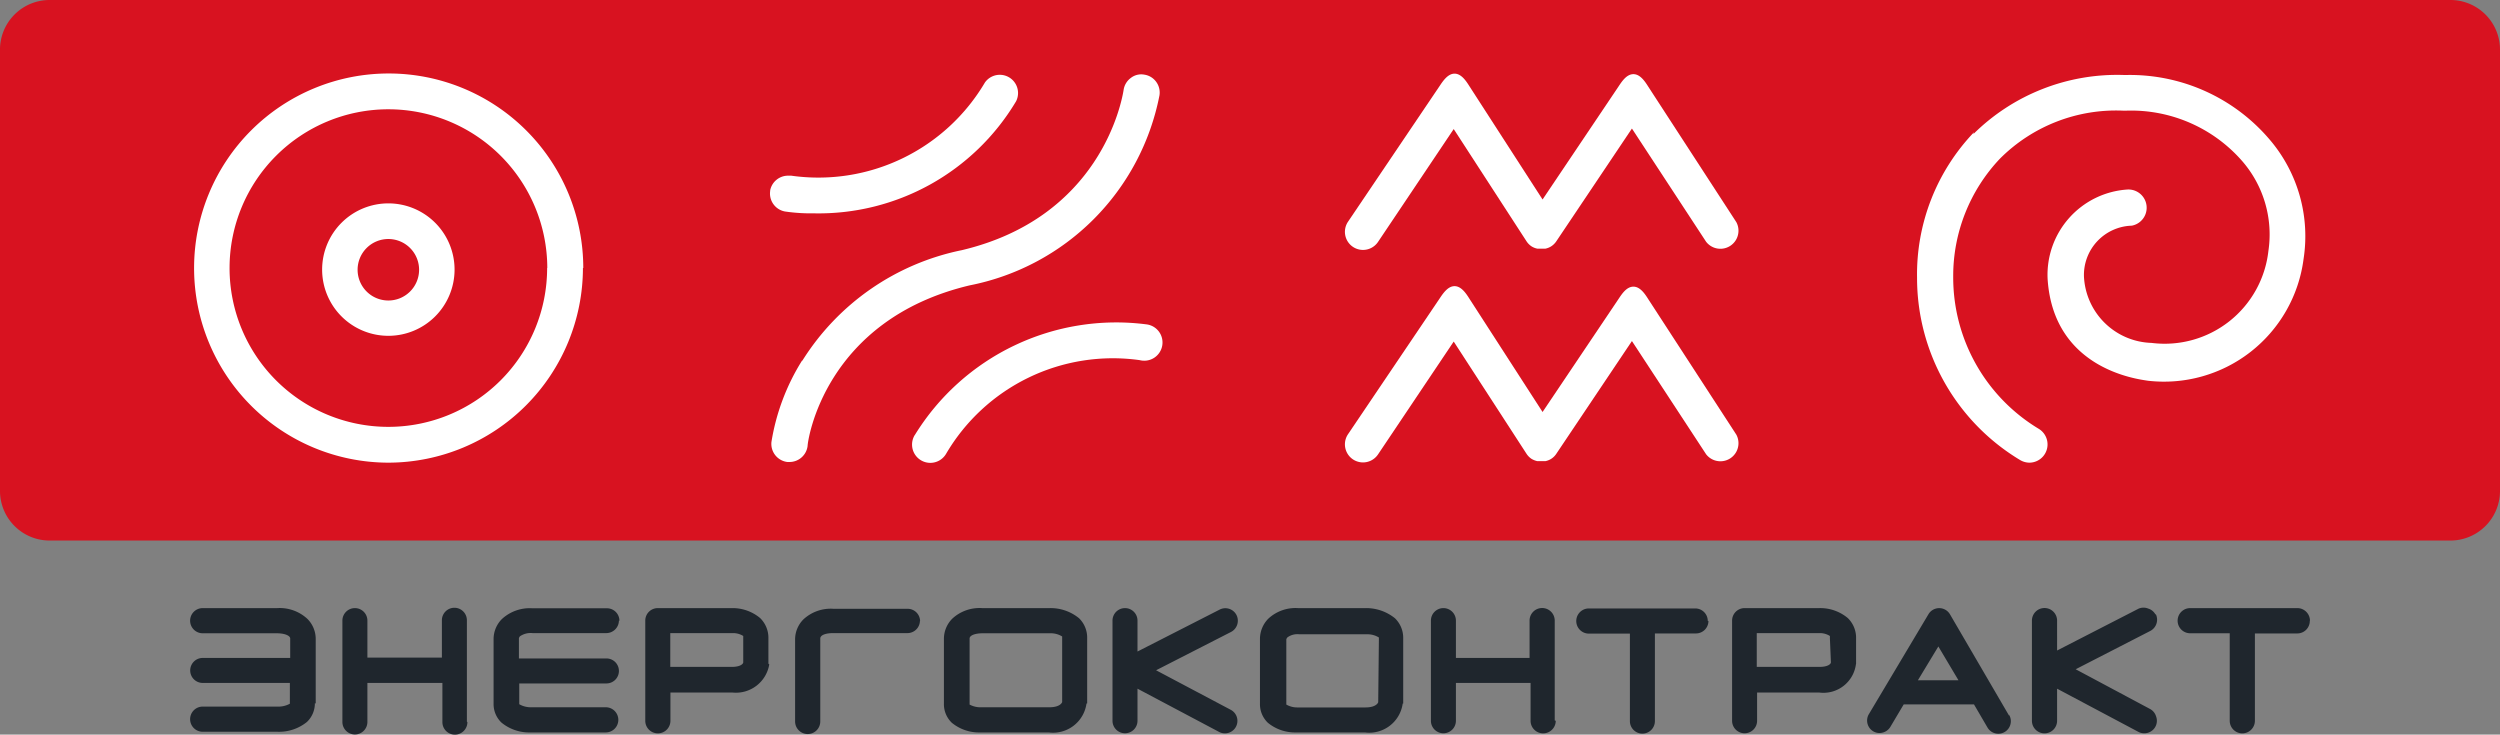 <svg xmlns="http://www.w3.org/2000/svg" xmlns:xlink="http://www.w3.org/1999/xlink" viewBox="0 0 148 43.49"><rect x="0" y="0" width="148" height="43.49" fill="#808080" stroke="none"/><defs><style>.cls-1{fill:none;}.cls-2{clip-path:url(#clip-path);}.cls-3{fill:#d81220;}.cls-4{fill:#1f262d;}.cls-5{fill:#fff;}</style><clipPath id="clip-path"><rect class="cls-1" width="148" height="43.49"/></clipPath></defs><title>Ресурс 6ldpi</title><g id="Слой_2" data-name="Слой 2"><g id="icons"><g class="cls-2"><path class="cls-3" d="M3,0A2.94,2.94,0,0,0,0,3V29a2.94,2.94,0,0,0,3,3H145a2.94,2.94,0,0,0,3-3V3a2.94,2.94,0,0,0-3-3Z"/><path class="cls-4" d="M18.69,41.65c0-.73,0-3.85,0-3.85a1.68,1.68,0,0,0-.49-1.16A2.41,2.41,0,0,0,16.41,36H12a.74.74,0,0,0,0,1.49h4.37c.54,0,.8.16.81.3v1.16H12a.74.74,0,0,0,0,1.48h5.16c0,.53,0,1,0,1.23,0,0,0,0,0,0a1.41,1.41,0,0,1-.75.17H12a.74.74,0,0,0,0,1.49h4.43a2.62,2.62,0,0,0,1.74-.58,1.51,1.51,0,0,0,.47-1.11m9,1.09v-6a.74.74,0,1,0-1.48,0v2.21H21.75V36.74a.74.74,0,0,0-1.48,0v6a.74.74,0,1,0,1.48,0V40.43h4.44v2.32a.74.74,0,1,0,1.48,0m9-6a.74.74,0,0,0-.74-.74H31.52a2.43,2.43,0,0,0-1.81.64,1.68,1.68,0,0,0-.49,1.16s0,3.13,0,3.86a1.51,1.51,0,0,0,.47,1.11,2.58,2.58,0,0,0,1.72.58h4.45a.74.74,0,0,0,0-1.49H31.46a1.37,1.37,0,0,1-.72-.18.1.1,0,0,1,0,0c0-.23,0-.7,0-1.23h5.16a.74.74,0,0,0,0-1.48H30.72V37.78a.32.32,0,0,1,.06-.11,1.12,1.12,0,0,1,.75-.19h4.37a.75.75,0,0,0,.74-.74M44,39.21c0,.08-.15.27-.68.27H39.68v-2h3.71a1.13,1.13,0,0,1,.61.17s0,0,0,.13Zm1.49.08v-1.5a1.63,1.63,0,0,0-.49-1.2h0A2.54,2.54,0,0,0,43.35,36H38.94a.74.74,0,0,0-.74.74v5.93a.74.74,0,0,0,1.49,0V41h3.69a2,2,0,0,0,2.16-1.67m8.93-2.55a.74.74,0,0,0-.74-.74H49.33a2.37,2.37,0,0,0-1.77.63,1.68,1.68,0,0,0-.49,1.16s0,4.15,0,4.88a.74.74,0,1,0,1.49,0c0-.67,0-4.3,0-4.81V37.8c0-.2.31-.32.77-.32h4.39a.74.74,0,0,0,.74-.74m8.42,4.82s-.08.31-.76.31h-4a1.36,1.36,0,0,1-.72-.16s0,0,0-.05c0-.71,0-3.68,0-3.86s.31-.31.78-.31h4a1.27,1.27,0,0,1,.7.19s0,0,0,.11Zm1.48.08V37.78a1.6,1.6,0,0,0-.48-1.18A2.66,2.66,0,0,0,62.14,36h-4a2.37,2.37,0,0,0-1.77.63,1.69,1.69,0,0,0-.49,1.17s0,.28,0,.65c0,1,0,2.69,0,3.21a1.52,1.52,0,0,0,.47,1.13,2.53,2.53,0,0,0,1.68.57h4.05a2,2,0,0,0,2.24-1.71m8.88-5.24a.74.74,0,0,0-1-.32l-4.86,2.48V36.74a.74.74,0,1,0-1.48,0v5.93a.74.74,0,0,0,1.48,0v-1.9l4.83,2.56a.74.74,0,0,0,1-.31.74.74,0,0,0-.31-1l-4.42-2.34,4.44-2.27a.75.75,0,0,0,.32-1m8.39,5.16s-.08.31-.76.31h-4a1.29,1.29,0,0,1-.68-.17.11.11,0,0,1,0,0c0-.73,0-3.86,0-3.86a.28.28,0,0,1,.07-.12,1,1,0,0,1,.7-.18h4a1.27,1.27,0,0,1,.71.19s0,0,0,.11Zm1.48.08V37.78a1.61,1.61,0,0,0-.49-1.18A2.71,2.71,0,0,0,80.84,36h-4a2.36,2.36,0,0,0-1.76.63,1.71,1.71,0,0,0-.49,1.17c0,.11,0,3.15,0,3.86a1.52,1.52,0,0,0,.47,1.13,2.53,2.53,0,0,0,1.68.57h4.06a2,2,0,0,0,2.24-1.71m9,1V36.74a.74.74,0,0,0-1.49,0v2.21H86.19V36.74a.74.74,0,1,0-1.48,0v5.93a.74.74,0,0,0,1.48,0V40.43h4.42v2.24a.74.74,0,0,0,1.49,0m9-5.91a.74.74,0,0,0-.74-.74H94.06a.74.74,0,0,0,0,1.49h2.43v5.18a.74.74,0,1,0,1.48,0V37.5h2.43a.74.74,0,0,0,.74-.74m7.25,2.45c0,.09-.16.27-.68.27H104v-2h3.72a1.11,1.11,0,0,1,.61.17s0,0,0,.13Zm1.49.08v-1.5a1.62,1.62,0,0,0-.49-1.2A2.54,2.54,0,0,0,107.7,36h-4.42a.74.74,0,0,0-.74.74v5.93a.74.74,0,1,0,1.48,0V41h3.69a1.94,1.94,0,0,0,2.16-1.67m6.07.94h-2.4l1.21-2Zm3,2.1-3.5-6a.74.74,0,0,0-1.28,0l-3.53,5.92a.74.74,0,0,0,.26,1,.72.72,0,0,0,.56.08.74.74,0,0,0,.46-.34l.79-1.33h4.16l.8,1.37a.74.74,0,0,0,1.28-.75m8.67-5.93a.72.72,0,0,0-.43-.36.74.74,0,0,0-.57,0l-4.83,2.48V36.74a.74.74,0,0,0-1.49,0v5.93a.74.74,0,0,0,1.49,0v-1.9l4.8,2.55a.72.72,0,0,0,.35.09.74.74,0,0,0,.71-1,.74.74,0,0,0-.36-.44l-4.4-2.35,4.42-2.27a.75.75,0,0,0,.32-1m9.13.37A.75.75,0,0,0,136,36h-6.34a.74.74,0,0,0,0,1.49H132v5.18a.74.74,0,0,0,1.49,0V37.5H136a.74.74,0,0,0,.74-.74"/><path class="cls-5" d="M32.39,15.86A9.4,9.4,0,1,1,23,6.47a9.41,9.41,0,0,1,9.4,9.4m2.13,0A11.52,11.52,0,1,0,23,27.39,11.54,11.54,0,0,0,34.51,15.86"/><path class="cls-5" d="M24.81,16A1.82,1.82,0,1,1,23,14.15,1.82,1.82,0,0,1,24.81,16m2.1,0A3.92,3.92,0,1,0,23,19.88,3.92,3.92,0,0,0,26.91,16"/><path class="cls-5" d="M45.6,11.27a1.08,1.08,0,0,0,.87,1.25,10.66,10.66,0,0,0,1.71.11A13.62,13.62,0,0,0,60.15,6a1.08,1.08,0,0,0-1.84-1.12A11.45,11.45,0,0,1,46.84,10.4l-.19,0a1.08,1.08,0,0,0-1.06.89"/><path class="cls-5" d="M47.48,21.35a12.94,12.94,0,0,0-1.81,4.81,1.08,1.08,0,0,0,.94,1.19h.13a1.08,1.08,0,0,0,1.07-.95c0-.3,1-7.47,9.61-9.51A14.24,14.24,0,0,0,68.64,5.65a1.07,1.07,0,0,0-.19-.8,1.06,1.06,0,0,0-.7-.43,1,1,0,0,0-.8.19,1.07,1.07,0,0,0-.43.7c-.12.77-1.41,7.56-9.58,9.5a14.57,14.57,0,0,0-9.44,6.54"/><path class="cls-5" d="M54.15,25.76A1.08,1.08,0,0,0,56,26.88a11.45,11.45,0,0,1,11.47-5.56,1.08,1.08,0,1,0,.38-2.12,14,14,0,0,0-13.69,6.55"/><path class="cls-5" d="M79.8,13.13a1.07,1.07,0,0,0,1.78,1.19l4.48-6.68,4.32,6.66a1.05,1.05,0,0,0,.28.28l0,0h0a1,1,0,0,0,.35.14h.07l.16,0,.14,0,.11,0a1,1,0,0,0,.33-.13,1.05,1.05,0,0,0,.31-.3h0l4.48-6.68L101,14.31a1.07,1.07,0,0,0,1.79-1.16l-5.2-8c-.19-.3-.48-.76-.89-.76h0c-.41,0-.69.44-.89.74l-4.49,6.68L87,5.12c-.19-.3-.48-.76-.89-.76h0c-.4,0-.69.44-.89.74Z"/><path class="cls-5" d="M79.8,25.71a1.07,1.07,0,0,0,1.78,1.19l4.48-6.68,4.32,6.66a1.06,1.06,0,0,0,.28.28l0,0h0a1.12,1.12,0,0,0,.35.14h.07l.16,0,.14,0,.11,0a1.06,1.06,0,0,0,.33-.13,1,1,0,0,0,.31-.3h0l4.48-6.68L101,26.89a1.07,1.07,0,0,0,1.79-1.16l-5.2-8c-.19-.3-.48-.76-.89-.76h0c-.41,0-.69.44-.89.74l-4.49,6.68L87,17.7c-.19-.3-.48-.76-.89-.76h0c-.4,0-.69.44-.89.74Z"/><path class="cls-5" d="M116.86,7.83a12.17,12.17,0,0,0-3.37,8.62,12.57,12.57,0,0,0,6.11,10.79,1.1,1.1,0,0,0,.55.15,1.08,1.08,0,0,0,.55-2,10.46,10.46,0,0,1-5.07-9,10.09,10.09,0,0,1,2.77-7,9.71,9.71,0,0,1,7.27-2.84h.23a8.73,8.73,0,0,1,6.85,3,6.62,6.62,0,0,1,1.54,5.3,6.18,6.18,0,0,1-6.92,5.45,4.13,4.13,0,0,1-4-3.94,2.92,2.92,0,0,1,2.83-3,1.08,1.08,0,0,0-.26-2.14,5.06,5.06,0,0,0-4.72,5.32c.36,5.34,5.37,5.91,5.94,6a8.33,8.33,0,0,0,9.21-7.2,8.8,8.8,0,0,0-2-7.07,10.86,10.86,0,0,0-8.49-3.83h-.13a12.09,12.09,0,0,0-8.93,3.5"/></g></g></g></svg>